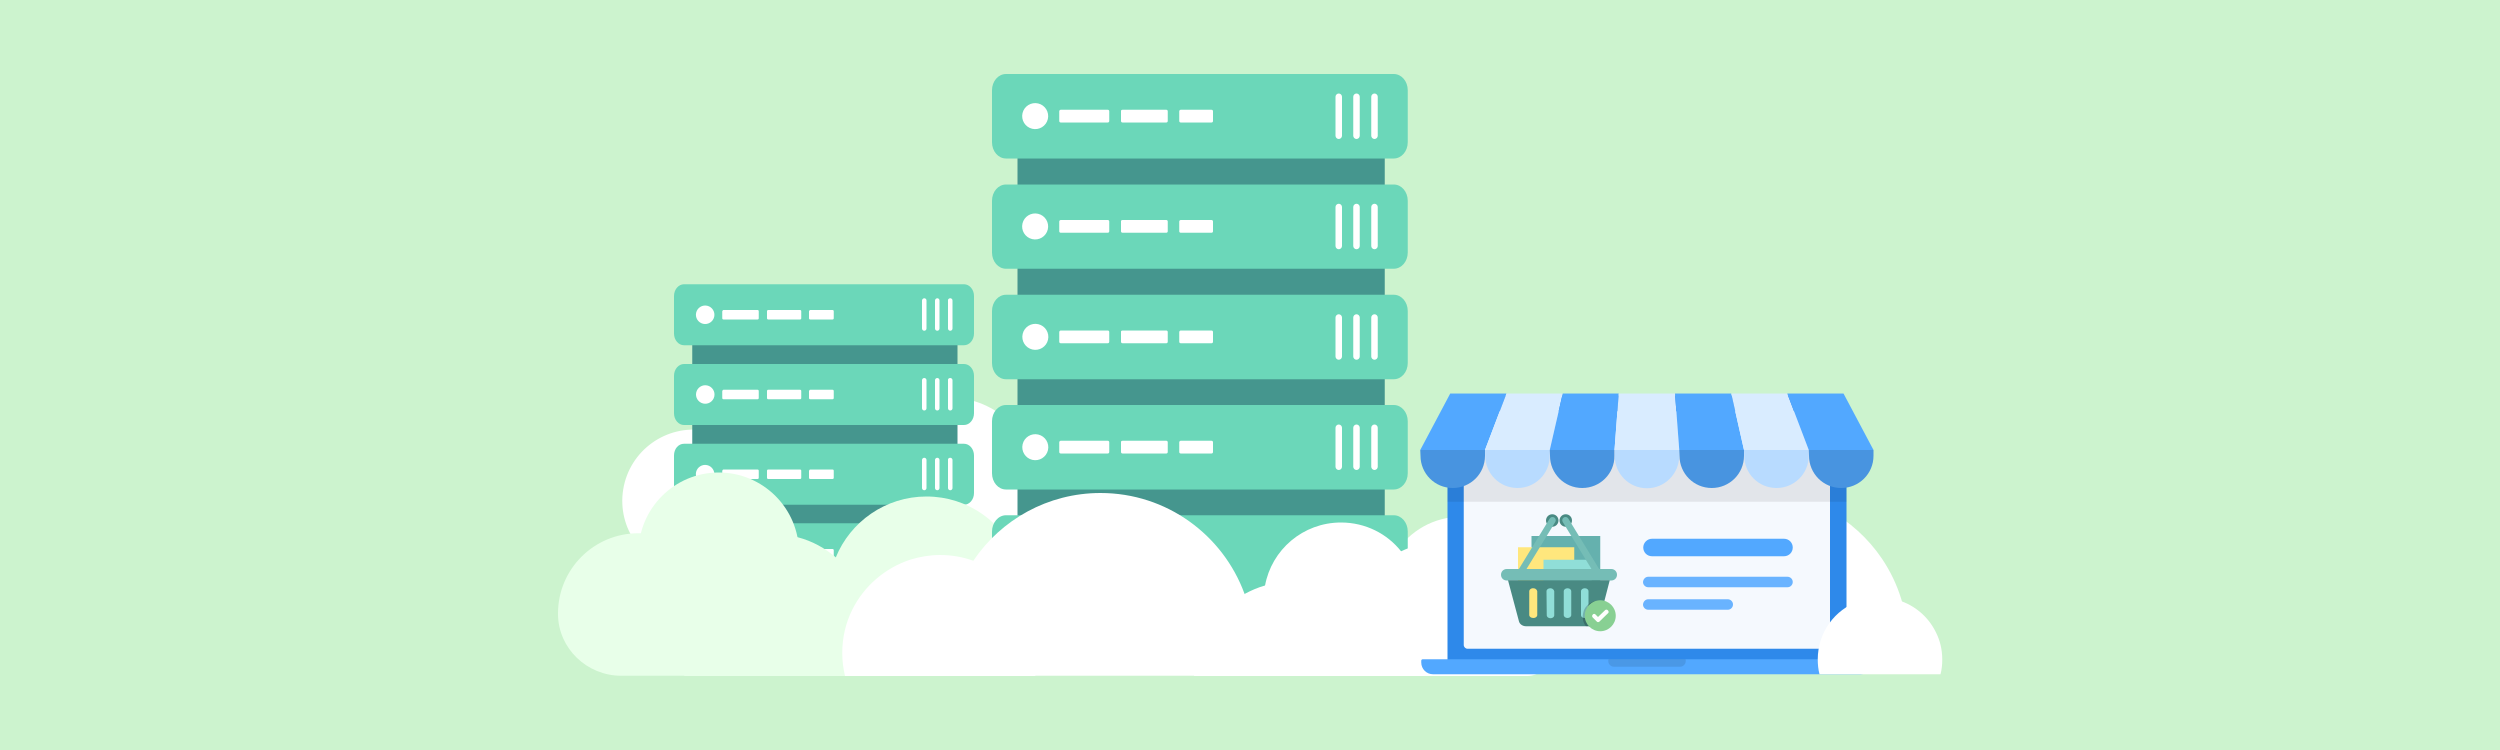 <?xml version="1.0" encoding="utf-8"?>
<!-- Generator: Adobe Illustrator 26.1.0, SVG Export Plug-In . SVG Version: 6.00 Build 0)  -->
<svg version="1.1" id="a" xmlns="http://www.w3.org/2000/svg" xmlns:xlink="http://www.w3.org/1999/xlink" x="0px" y="0px"
	 viewBox="0 0 1000 300" style="enable-background:new 0 0 1000 300;" xml:space="preserve">
<style type="text/css">
	.st0{fill:#CCF3CE;}
	.st1{fill:#FFFFFF;}
	.st2{fill:#45968E;}
	.st3{fill:#6BD7B9;}
	.st4{fill:#E8FFE9;}
	.st5{fill:#2E89EA;}
	.st6{opacity:0.95;fill:#FFFFFF;enable-background:new    ;}
	.st7{fill:#52A8FF;}
	.st8{opacity:0.1;enable-background:new    ;}
	.st9{opacity:8.000000e-02;enable-background:new    ;}
	.st10{fill:#4894E0;}
	.st11{fill:#D9ECFF;}
	.st12{fill:#B8DBFF;}
	.st13{fill:#65B1AE;}
	.st14{fill:#FFE77D;}
	.st15{fill:#90DED8;}
	.st16{fill:#75BDB6;}
	.st17{fill:#498A83;}
	.st18{opacity:0.2;enable-background:new    ;}
	.st19{fill:#88D093;}
	.st20{fill:#69B3FF;}
</style>
<rect class="st0" width="1000" height="300"/>
<g>
	<g>
		<g>
			<path class="st1" d="M544.7,269.6h78.2c0-1.5-0.2-3.1-0.4-4.5c-1.8-11.4-8.5-21.2-17.8-27c-2.7-1.7-5.7-3.1-8.9-4.2
				c-3.8-1.2-7.8-1.9-12-1.9c-2.8,0-5.6,0.3-8.3,0.9c-1.2,0.3-2.3,0.6-3.5,0.9c-14.9,4.7-25.9,18-27.2,34
				C544.7,268.4,544.7,269,544.7,269.6L544.7,269.6z"/>
			<path class="st1" d="M553.4,237.6c0,7.8,2.9,14.9,7.7,20.3c0.5,0.6,1.1,1.2,1.7,1.8h43.1c0.9-0.9,1.8-1.8,2.6-2.8
				c4.2-5.3,6.8-12,6.8-19.3c0-1.6-0.1-3.2-0.4-4.7c-0.5-3.1-1.4-6.1-2.8-8.9c-3-6.1-8-11.1-14.1-14.1c-4.1-2-8.8-3.2-13.6-3.2
				c-10.9,0-20.5,5.7-26,14.2C555.2,225.7,553.4,231.4,553.4,237.6L553.4,237.6z"/>
			<path class="st1" d="M640.8,257.8c0,4.1,0.4,8,1.1,11.8h120.2c0.6-3.1,1-6.4,1.1-9.7c0-0.7,0-1.4,0-2.2
				c0-12.7-3.8-24.4-10.4-34.2c-11-16.3-29.7-27-50.8-27c-26.5,0-49,16.8-57.6,40.3C642.1,243.4,640.8,250.4,640.8,257.8z"/>
		</g>
		<g>
			<g>
				<circle class="st1" cx="306" cy="178.7" r="28.5"/>
				
					<ellipse transform="matrix(0.16 -0.987 0.987 0.16 35.316 442.181)" class="st1" cx="277.5" cy="200.3" rx="28.5" ry="28.5"/>
				<circle class="st1" cx="324.8" cy="206.8" r="34.7"/>
				<circle class="st1" cx="379.7" cy="193.7" r="34.7"/>
				<circle class="st1" cx="373.7" cy="228.8" r="34.7"/>
				<circle class="st1" cx="422.4" cy="214.3" r="34.7"/>
				<circle class="st1" cx="426.4" cy="241.2" r="27.4"/>
				<circle class="st1" cx="479.3" cy="208.6" r="51"/>
			</g>
			<g id="b">
				<path class="st2" d="M280.8,124h98.3c2.2,0,3.9,1.6,3.9,3.5V218c0,2-1.8,3.5-3.9,3.5h-98.3c-2.2,0-3.9-1.6-3.9-3.5v-90.4
					C276.9,125.6,278.7,124,280.8,124z"/>
				<g>
					<path class="st3" d="M273.6,113.7h112c2.2,0,4,2.1,4,4.7v15c0,2.6-1.8,4.7-4,4.7h-112c-2.2,0-4-2.1-4-4.7v-15
						C269.6,115.8,271.4,113.7,273.6,113.7z"/>
					<g>
						
							<ellipse transform="matrix(0.228 -0.974 0.974 0.228 95.168 371.775)" class="st1" cx="281.9" cy="125.9" rx="3.7" ry="3.7"/>
						<path class="st1" d="M289.4,124H303c0.3,0,0.5,0.2,0.5,0.5v2.8c0,0.3-0.2,0.5-0.5,0.5h-13.6c-0.3,0-0.5-0.2-0.5-0.5v-2.8
							C289,124.2,289.2,124,289.4,124z"/>
						<path class="st1" d="M307.3,124h12.7c0.3,0,0.5,0.2,0.5,0.5v2.8c0,0.3-0.2,0.5-0.5,0.5h-12.7c-0.3,0-0.5-0.2-0.5-0.5v-2.8
							C306.8,124.2,307,124,307.3,124z"/>
						<path class="st1" d="M324.1,124h8.9c0.3,0,0.5,0.2,0.5,0.5v2.8c0,0.3-0.2,0.5-0.5,0.5h-8.9c-0.3,0-0.5-0.2-0.5-0.5v-2.8
							C323.7,124.2,323.9,124,324.1,124z"/>
						<path class="st1" d="M369.7,119.3L369.7,119.3c0.5,0,0.9,0.4,0.9,0.9v11.2c0,0.5-0.4,0.9-0.9,0.9l0,0c-0.5,0-0.9-0.4-0.9-0.9
							v-11.2C368.8,119.8,369.2,119.3,369.7,119.3z"/>
						<path class="st1" d="M374.9,119.3L374.9,119.3c0.5,0,0.9,0.4,0.9,0.9v11.2c0,0.5-0.4,0.9-0.9,0.9l0,0c-0.5,0-0.9-0.4-0.9-0.9
							v-11.2C374,119.8,374.4,119.3,374.9,119.3z"/>
						<path class="st1" d="M380.1,119.3L380.1,119.3c0.5,0,0.9,0.4,0.9,0.9v11.2c0,0.5-0.4,0.9-0.9,0.9l0,0c-0.5,0-0.9-0.4-0.9-0.9
							v-11.2C379.1,119.8,379.5,119.3,380.1,119.3z"/>
					</g>
				</g>
				<g>
					<path class="st3" d="M273.6,209.3h112c2.2,0,4,2.1,4,4.7v15c0,2.6-1.8,4.7-4,4.7h-112c-2.2,0-4-2.1-4-4.7v-15
						C269.6,211.4,271.4,209.3,273.6,209.3z"/>
					<g>
						
							<ellipse transform="matrix(0.228 -0.974 0.974 0.228 2.066 445.621)" class="st1" cx="281.9" cy="221.5" rx="3.7" ry="3.7"/>
						<path class="st1" d="M289.4,219.6H303c0.3,0,0.5,0.2,0.5,0.5v2.8c0,0.3-0.2,0.5-0.5,0.5h-13.6c-0.3,0-0.5-0.2-0.5-0.5v-2.8
							C289,219.8,289.2,219.6,289.4,219.6z"/>
						<path class="st1" d="M307.3,219.6h12.7c0.3,0,0.5,0.2,0.5,0.5v2.8c0,0.3-0.2,0.5-0.5,0.5h-12.7c-0.3,0-0.5-0.2-0.5-0.5v-2.8
							C306.8,219.8,307,219.6,307.3,219.6z"/>
						<path class="st1" d="M324.1,219.6h8.9c0.3,0,0.5,0.2,0.5,0.5v2.8c0,0.3-0.2,0.5-0.5,0.5h-8.9c-0.3,0-0.5-0.2-0.5-0.5v-2.8
							C323.7,219.8,323.9,219.6,324.1,219.6z"/>
						<path class="st1" d="M369.7,214.9L369.7,214.9c0.5,0,0.9,0.4,0.9,0.9v11.2c0,0.5-0.4,0.9-0.9,0.9l0,0c-0.5,0-0.9-0.4-0.9-0.9
							v-11.2C368.8,215.4,369.2,214.9,369.7,214.9z"/>
						<path class="st1" d="M374.9,214.9L374.9,214.9c0.5,0,0.9,0.4,0.9,0.9v11.2c0,0.5-0.4,0.9-0.9,0.9l0,0c-0.5,0-0.9-0.4-0.9-0.9
							v-11.2C374,215.4,374.4,214.9,374.9,214.9z"/>
						<path class="st1" d="M380.1,214.9L380.1,214.9c0.5,0,0.9,0.4,0.9,0.9v11.2c0,0.5-0.4,0.9-0.9,0.9l0,0c-0.5,0-0.9-0.4-0.9-0.9
							v-11.2C379.1,215.4,379.5,214.9,380.1,214.9z"/>
					</g>
				</g>
				<g>
					<path class="st3" d="M273.6,177.5h112c2.2,0,4,2.1,4,4.7v15c0,2.6-1.8,4.7-4,4.7h-112c-2.2,0-4-2.1-4-4.7v-15
						C269.6,179.5,271.4,177.5,273.6,177.5z"/>
					<g>
						
							<ellipse transform="matrix(0.228 -0.974 0.974 0.228 33.1 421.005)" class="st1" cx="281.9" cy="189.6" rx="3.7" ry="3.7"/>
						<path class="st1" d="M289.4,187.8H303c0.3,0,0.5,0.2,0.5,0.5v2.8c0,0.3-0.2,0.5-0.5,0.5h-13.6c-0.3,0-0.5-0.2-0.5-0.5v-2.8
							C289,188,289.2,187.8,289.4,187.8z"/>
						<path class="st1" d="M307.3,187.8h12.7c0.3,0,0.5,0.2,0.5,0.5v2.8c0,0.3-0.2,0.5-0.5,0.5h-12.7c-0.3,0-0.5-0.2-0.5-0.5v-2.8
							C306.8,188,307,187.8,307.3,187.8z"/>
						<path class="st1" d="M324.1,187.8h8.9c0.3,0,0.5,0.2,0.5,0.5v2.8c0,0.3-0.2,0.5-0.5,0.5h-8.9c-0.3,0-0.5-0.2-0.5-0.5v-2.8
							C323.7,188,323.9,187.8,324.1,187.8z"/>
						<path class="st1" d="M369.7,183.1L369.7,183.1c0.5,0,0.9,0.4,0.9,0.9v11.2c0,0.5-0.4,0.9-0.9,0.9l0,0c-0.5,0-0.9-0.4-0.9-0.9
							V184C368.8,183.5,369.2,183.1,369.7,183.1z"/>
						<path class="st1" d="M374.9,183.1L374.9,183.1c0.5,0,0.9,0.4,0.9,0.9v11.2c0,0.5-0.4,0.9-0.9,0.9l0,0c-0.5,0-0.9-0.4-0.9-0.9
							V184C374,183.5,374.4,183.1,374.9,183.1z"/>
						<path class="st1" d="M380.1,183.1L380.1,183.1c0.5,0,0.9,0.4,0.9,0.9v11.2c0,0.5-0.4,0.9-0.9,0.9l0,0c-0.5,0-0.9-0.4-0.9-0.9
							V184C379.1,183.5,379.5,183.1,380.1,183.1z"/>
					</g>
				</g>
				<g>
					<path class="st3" d="M273.6,145.6h112c2.2,0,4,2.1,4,4.7v15c0,2.6-1.8,4.7-4,4.7h-112c-2.2,0-4-2.1-4-4.7v-15
						C269.6,147.7,271.4,145.6,273.6,145.6z"/>
					<g>
						
							<ellipse transform="matrix(0.228 -0.974 0.974 0.228 64.134 396.39)" class="st1" cx="281.9" cy="157.8" rx="3.7" ry="3.7"/>
						<path class="st1" d="M289.4,155.9H303c0.3,0,0.5,0.2,0.5,0.5v2.8c0,0.3-0.2,0.5-0.5,0.5h-13.6c-0.3,0-0.5-0.2-0.5-0.5v-2.8
							C289,156.1,289.2,155.9,289.4,155.9z"/>
						<path class="st1" d="M307.3,155.9h12.7c0.3,0,0.5,0.2,0.5,0.5v2.8c0,0.3-0.2,0.5-0.5,0.5h-12.7c-0.3,0-0.5-0.2-0.5-0.5v-2.8
							C306.8,156.1,307,155.9,307.3,155.9z"/>
						<path class="st1" d="M324.1,155.9h8.9c0.3,0,0.5,0.2,0.5,0.5v2.8c0,0.3-0.2,0.5-0.5,0.5h-8.9c-0.3,0-0.5-0.2-0.5-0.5v-2.8
							C323.7,156.1,323.9,155.9,324.1,155.9z"/>
						<path class="st1" d="M369.7,151.2L369.7,151.2c0.5,0,0.9,0.4,0.9,0.9v11.2c0,0.5-0.4,0.9-0.9,0.9l0,0c-0.5,0-0.9-0.4-0.9-0.9
							v-11.2C368.8,151.6,369.2,151.2,369.7,151.2z"/>
						<path class="st1" d="M374.9,151.2L374.9,151.2c0.5,0,0.9,0.4,0.9,0.9v11.2c0,0.5-0.4,0.9-0.9,0.9l0,0c-0.5,0-0.9-0.4-0.9-0.9
							v-11.2C374,151.6,374.4,151.2,374.9,151.2z"/>
						<path class="st1" d="M380.1,151.2L380.1,151.2c0.5,0,0.9,0.4,0.9,0.9v11.2c0,0.5-0.4,0.9-0.9,0.9l0,0c-0.5,0-0.9-0.4-0.9-0.9
							v-11.2C379.1,151.6,379.5,151.2,380.1,151.2z"/>
					</g>
				</g>
			</g>
			<g>
				<g>
					<circle class="st4" cx="287.5" cy="221.1" r="32.1"/>
					<path class="st4" d="M287.5,245.4c0,2.7-0.3,5.3-0.9,7.7c-1.7,6.9-5.6,12.9-11,17.2h-27.1c-13.7,0-25.2-10.9-25.3-24.6
						c0-0.1,0-0.2,0-0.3c0-17.8,14.4-32.1,32.1-32.1c0.3,0,0.6,0,0.9,0h0c9.9,0.3,18.6,5,24.3,12.2
						C284.9,231,287.5,237.9,287.5,245.4L287.5,245.4z"/>
					<path class="st4" d="M347.9,252.7c0,5.2-1,10.2-2.9,14.8c-0.4,1-0.8,1.9-1.3,2.9h-69.9c-2.7-5.3-4.2-11.3-4.2-17.7
						c0-1.6,0.1-3.2,0.3-4.8c1-8.7,4.9-16.4,10.7-22.4c7.1-7.4,17.1-12,28.2-12c3.6,0,7,0.5,10.3,1.4c5.8,1.5,11,4.4,15.4,8.2
						c5.8,5,10.1,11.7,12.1,19.3C347.4,245.7,347.9,249.2,347.9,252.7L347.9,252.7z"/>
					<path class="st4" d="M409.8,237.9c0,9.7-3.6,18.7-9.5,25.5c-2.3,2.6-4.9,5-7.8,6.9h-43.9c-1.3-0.9-2.5-1.8-3.7-2.9
						c-4.8-4.1-8.5-9.4-10.9-15.4c-1.7-4.4-2.6-9.2-2.6-14.2c0-5.2,1-10.2,2.9-14.8c5.8-14.3,19.9-24.4,36.3-24.4
						c16.6,0,30.8,10.4,36.5,25C408.9,228.2,409.8,232.9,409.8,237.9L409.8,237.9z"/>
				</g>
				<path class="st4" d="M402.3,270.4h-77c1.3-6.9,4.4-13.2,8.8-18.3c3.4-4,7.6-7.3,12.4-9.6c5.2-2.6,11.1-4,17.3-4
					c7.3,0,14.1,2,19.9,5.4c7.5,4.4,13.4,11.3,16.6,19.6c0.7,1.8,1.3,3.7,1.7,5.7C402.2,269.5,402.3,269.9,402.3,270.4L402.3,270.4z
					"/>
			</g>
			<g id="c">
				<path class="st2" d="M412.4,43.9h136.1c3,0,5.4,2.9,5.4,6.5v166.1c0,3.6-2.4,6.5-5.4,6.5H412.4c-3,0-5.4-2.9-5.4-6.5V50.4
					C407,46.8,409.4,43.9,412.4,43.9z"/>
				<g>
					<path class="st3" d="M402.4,73.8h155.1c3.1,0,5.6,2.9,5.6,6.5V101c0,3.6-2.5,6.5-5.6,6.5H402.4c-3.1,0-5.6-2.9-5.6-6.5V80.3
						C396.8,76.7,399.3,73.8,402.4,73.8L402.4,73.8z"/>
					<g>
						
							<ellipse transform="matrix(0.228 -0.974 0.974 0.228 231.44 473.063)" class="st1" cx="413.9" cy="90.6" rx="5.2" ry="5.2"/>
						<path class="st1" d="M424.3,88h18.8c0.4,0,0.6,0.3,0.6,0.6v3.9c0,0.4-0.3,0.6-0.6,0.6h-18.8c-0.4,0-0.6-0.3-0.6-0.6v-3.9
							C423.7,88.3,424,88,424.3,88z"/>
						<path class="st1" d="M449,88h17.5c0.4,0,0.6,0.3,0.6,0.6v3.9c0,0.4-0.3,0.6-0.6,0.6H449c-0.4,0-0.6-0.3-0.6-0.6v-3.9
							C448.3,88.3,448.6,88,449,88z"/>
						<path class="st1" d="M472.3,88h12.3c0.4,0,0.6,0.3,0.6,0.6v3.9c0,0.4-0.3,0.6-0.6,0.6h-12.3c-0.4,0-0.6-0.3-0.6-0.6v-3.9
							C471.7,88.3,472,88,472.3,88z"/>
						<path class="st1" d="M535.5,81.5L535.5,81.5c0.7,0,1.3,0.6,1.3,1.3v15.6c0,0.7-0.6,1.3-1.3,1.3l0,0c-0.7,0-1.3-0.6-1.3-1.3
							V82.8C534.2,82.1,534.8,81.5,535.5,81.5z"/>
						<path class="st1" d="M542.6,81.5L542.6,81.5c0.7,0,1.3,0.6,1.3,1.3v15.6c0,0.7-0.6,1.3-1.3,1.3l0,0c-0.7,0-1.3-0.6-1.3-1.3
							V82.8C541.3,82.1,541.9,81.5,542.6,81.5z"/>
						<path class="st1" d="M549.8,81.5L549.8,81.5c0.7,0,1.3,0.6,1.3,1.3v15.6c0,0.7-0.6,1.3-1.3,1.3l0,0c-0.7,0-1.3-0.6-1.3-1.3
							V82.8C548.5,82.1,549.1,81.5,549.8,81.5z"/>
					</g>
				</g>
				<g>
					<path class="st3" d="M402.4,29.6h155.1c3.1,0,5.6,2.9,5.6,6.5v20.8c0,3.6-2.5,6.5-5.6,6.5H402.4c-3.1,0-5.6-2.9-5.6-6.5V36.1
						C396.8,32.5,399.3,29.6,402.4,29.6L402.4,29.6z"/>
					<g>
						
							<ellipse transform="matrix(0.228 -0.974 0.974 0.228 274.411 438.981)" class="st1" cx="413.9" cy="46.5" rx="5.2" ry="5.2"/>
						<path class="st1" d="M424.3,43.9h18.8c0.4,0,0.6,0.3,0.6,0.6v3.9c0,0.4-0.3,0.6-0.6,0.6h-18.8c-0.4,0-0.6-0.3-0.6-0.6v-3.9
							C423.7,44.2,424,43.9,424.3,43.9z"/>
						<path class="st1" d="M449,43.9h17.5c0.4,0,0.6,0.3,0.6,0.6v3.9c0,0.4-0.3,0.6-0.6,0.6H449c-0.4,0-0.6-0.3-0.6-0.6v-3.9
							C448.3,44.2,448.6,43.9,449,43.9z"/>
						<path class="st1" d="M472.3,43.9h12.3c0.4,0,0.6,0.3,0.6,0.6v3.9c0,0.4-0.3,0.6-0.6,0.6h-12.3c-0.4,0-0.6-0.3-0.6-0.6v-3.9
							C471.7,44.2,472,43.9,472.3,43.9z"/>
						<path class="st1" d="M535.5,37.4L535.5,37.4c0.7,0,1.3,0.6,1.3,1.3v15.6c0,0.7-0.6,1.3-1.3,1.3l0,0c-0.7,0-1.3-0.6-1.3-1.3
							V38.7C534.2,38,534.8,37.4,535.5,37.4z"/>
						<path class="st1" d="M542.6,37.4L542.6,37.4c0.7,0,1.3,0.6,1.3,1.3v15.6c0,0.7-0.6,1.3-1.3,1.3l0,0c-0.7,0-1.3-0.6-1.3-1.3
							V38.7C541.3,38,541.9,37.4,542.6,37.4z"/>
						<path class="st1" d="M549.8,37.4L549.8,37.4c0.7,0,1.3,0.6,1.3,1.3v15.6c0,0.7-0.6,1.3-1.3,1.3l0,0c-0.7,0-1.3-0.6-1.3-1.3
							V38.7C548.5,38,549.1,37.4,549.8,37.4z"/>
					</g>
				</g>
				<g>
					<path class="st3" d="M402.4,206.1h155.1c3.1,0,5.6,2.9,5.6,6.5v20.8c0,3.6-2.5,6.5-5.6,6.5H402.4c-3.1,0-5.6-2.9-5.6-6.5v-20.8
						C396.8,209.1,399.3,206.1,402.4,206.1L402.4,206.1z"/>
					<g>
						
							<ellipse transform="matrix(0.228 -0.974 0.974 0.228 102.53 575.311)" class="st1" cx="413.9" cy="223" rx="5.2" ry="5.2"/>
						<path class="st1" d="M424.3,220.4h18.8c0.4,0,0.6,0.3,0.6,0.6v3.9c0,0.4-0.3,0.6-0.6,0.6h-18.8c-0.4,0-0.6-0.3-0.6-0.6v-3.9
							C423.7,220.7,424,220.4,424.3,220.4z"/>
						<path class="st1" d="M449,220.4h17.5c0.4,0,0.6,0.3,0.6,0.6v3.9c0,0.4-0.3,0.6-0.6,0.6H449c-0.4,0-0.6-0.3-0.6-0.6v-3.9
							C448.3,220.7,448.6,220.4,449,220.4z"/>
						<path class="st1" d="M472.3,220.4h12.3c0.4,0,0.6,0.3,0.6,0.6v3.9c0,0.4-0.3,0.6-0.6,0.6h-12.3c-0.4,0-0.6-0.3-0.6-0.6v-3.9
							C471.7,220.7,472,220.4,472.3,220.4z"/>
						<path class="st1" d="M535.5,213.9L535.5,213.9c0.7,0,1.3,0.6,1.3,1.3v15.6c0,0.7-0.6,1.3-1.3,1.3l0,0c-0.7,0-1.3-0.6-1.3-1.3
							v-15.6C534.2,214.5,534.8,213.9,535.5,213.9z"/>
						<path class="st1" d="M542.6,213.9L542.6,213.9c0.7,0,1.3,0.6,1.3,1.3v15.6c0,0.7-0.6,1.3-1.3,1.3l0,0c-0.7,0-1.3-0.6-1.3-1.3
							v-15.6C541.3,214.5,541.9,213.9,542.6,213.9z"/>
						<path class="st1" d="M549.8,213.9L549.8,213.9c0.7,0,1.3,0.6,1.3,1.3v15.6c0,0.7-0.6,1.3-1.3,1.3l0,0c-0.7,0-1.3-0.6-1.3-1.3
							v-15.6C548.5,214.5,549.1,213.9,549.8,213.9z"/>
					</g>
				</g>
				<g>
					<path class="st3" d="M402.4,162h155.1c3.1,0,5.6,2.9,5.6,6.5v20.8c0,3.6-2.5,6.5-5.6,6.5H402.4c-3.1,0-5.6-2.9-5.6-6.5v-20.8
						C396.8,164.9,399.3,162,402.4,162L402.4,162z"/>
					<g>
						
							<ellipse transform="matrix(0.228 -0.974 0.974 0.228 145.5 541.229)" class="st1" cx="413.9" cy="178.9" rx="5.2" ry="5.2"/>
						<path class="st1" d="M424.3,176.3h18.8c0.4,0,0.6,0.3,0.6,0.6v3.9c0,0.4-0.3,0.6-0.6,0.6h-18.8c-0.4,0-0.6-0.3-0.6-0.6v-3.9
							C423.7,176.6,424,176.3,424.3,176.3z"/>
						<path class="st1" d="M449,176.3h17.5c0.4,0,0.6,0.3,0.6,0.6v3.9c0,0.4-0.3,0.6-0.6,0.6H449c-0.4,0-0.6-0.3-0.6-0.6v-3.9
							C448.3,176.6,448.6,176.3,449,176.3z"/>
						<path class="st1" d="M472.3,176.3h12.3c0.4,0,0.6,0.3,0.6,0.6v3.9c0,0.4-0.3,0.6-0.6,0.6h-12.3c-0.4,0-0.6-0.3-0.6-0.6v-3.9
							C471.7,176.6,472,176.3,472.3,176.3z"/>
						<path class="st1" d="M535.5,169.8L535.5,169.8c0.7,0,1.3,0.6,1.3,1.3v15.6c0,0.7-0.6,1.3-1.3,1.3l0,0c-0.7,0-1.3-0.6-1.3-1.3
							v-15.6C534.2,170.4,534.8,169.8,535.5,169.8z"/>
						<path class="st1" d="M542.6,169.8L542.6,169.8c0.7,0,1.3,0.6,1.3,1.3v15.6c0,0.7-0.6,1.3-1.3,1.3l0,0c-0.7,0-1.3-0.6-1.3-1.3
							v-15.6C541.3,170.4,541.9,169.8,542.6,169.8z"/>
						<path class="st1" d="M549.8,169.8L549.8,169.8c0.7,0,1.3,0.6,1.3,1.3v15.6c0,0.7-0.6,1.3-1.3,1.3l0,0c-0.7,0-1.3-0.6-1.3-1.3
							v-15.6C548.5,170.4,549.1,169.8,549.8,169.8z"/>
					</g>
				</g>
				<g>
					<path class="st3" d="M402.4,117.9h155.1c3.1,0,5.6,2.9,5.6,6.5v20.8c0,3.6-2.5,6.5-5.6,6.5H402.4c-3.1,0-5.6-2.9-5.6-6.5v-20.8
						C396.8,120.8,399.3,117.9,402.4,117.9L402.4,117.9z"/>
					<g>
						
							<ellipse transform="matrix(0.228 -0.974 0.974 0.228 188.47 507.146)" class="st1" cx="413.9" cy="134.8" rx="5.2" ry="5.2"/>
						<path class="st1" d="M424.3,132.2h18.8c0.4,0,0.6,0.3,0.6,0.6v3.9c0,0.4-0.3,0.6-0.6,0.6h-18.8c-0.4,0-0.6-0.3-0.6-0.6v-3.9
							C423.7,132.5,424,132.2,424.3,132.2z"/>
						<path class="st1" d="M449,132.2h17.5c0.4,0,0.6,0.3,0.6,0.6v3.9c0,0.4-0.3,0.6-0.6,0.6H449c-0.4,0-0.6-0.3-0.6-0.6v-3.9
							C448.3,132.5,448.6,132.2,449,132.2z"/>
						<path class="st1" d="M472.3,132.2h12.3c0.4,0,0.6,0.3,0.6,0.6v3.9c0,0.4-0.3,0.6-0.6,0.6h-12.3c-0.4,0-0.6-0.3-0.6-0.6v-3.9
							C471.7,132.5,472,132.2,472.3,132.2z"/>
						<path class="st1" d="M535.5,125.7L535.5,125.7c0.7,0,1.3,0.6,1.3,1.3v15.6c0,0.7-0.6,1.3-1.3,1.3l0,0c-0.7,0-1.3-0.6-1.3-1.3
							V127C534.2,126.3,534.8,125.7,535.5,125.7z"/>
						<path class="st1" d="M542.6,125.7L542.6,125.7c0.7,0,1.3,0.6,1.3,1.3v15.6c0,0.7-0.6,1.3-1.3,1.3l0,0c-0.7,0-1.3-0.6-1.3-1.3
							V127C541.3,126.3,541.9,125.7,542.6,125.7z"/>
						<path class="st1" d="M549.8,125.7L549.8,125.7c0.7,0,1.3,0.6,1.3,1.3v15.6c0,0.7-0.6,1.3-1.3,1.3l0,0c-0.7,0-1.3-0.6-1.3-1.3
							V127C548.5,126.3,549.1,125.7,549.8,125.7z"/>
					</g>
				</g>
			</g>
			<g>
				<path class="st1" d="M555.8,270.4h-78.2c0.5-14.1,8.6-26.3,20.2-32.8c2.6-1.4,5.3-2.6,8.2-3.4c3.4-1,7-1.5,10.7-1.5
					c7.7,0,14.8,2.2,20.9,6c2.2,1.4,4.2,2.9,6.1,4.7c5.8,5.5,9.9,12.8,11.5,20.9C555.5,266.3,555.7,268.3,555.8,270.4z"/>
				<path class="st1" d="M415.2,261.2c0,3.2-0.4,6.2-1.1,9.2H338c-0.7-3-1.1-6-1.1-9.2c0-6.2,1.4-12.1,4-17.3
					c4.7-9.5,13.2-16.8,23.4-20.1c3.7-1.1,7.6-1.8,11.7-1.8c4.7,0,9.2,0.8,13.3,2.3C404.4,229.8,415.2,244.2,415.2,261.2
					L415.2,261.2z"/>
				<path class="st1" d="M597.6,270.4h-78.2c0-1.5,0.2-3.1,0.4-4.5c1.8-11.4,8.5-21.2,17.8-27c2.7-1.7,5.7-3.1,8.9-4.2
					c3.8-1.2,7.8-1.9,12-1.9c2.8,0,5.6,0.3,8.3,0.9c1.2,0.3,2.3,0.6,3.5,0.9c14.9,4.7,25.9,18,27.2,34
					C597.5,269.2,597.5,269.8,597.6,270.4L597.6,270.4z"/>
				<path class="st1" d="M403,270.4h-45c0.4-0.4,0.8-0.9,1.2-1.2c5.2-4.9,12.1-8.1,19.7-8.4c0.5,0,1,0,1.5,0
					C389.4,260.7,397.4,264.4,403,270.4L403,270.4z"/>
				<path class="st1" d="M620.1,261.3L620.1,261.3c0,5.1-4.2,9.1-9.2,9.1h-53.8c-0.6-2.1-1-4.3-1.2-6.6c-0.1-0.8-0.1-1.6-0.1-2.5
					c0-9.8,4.4-18.6,11.3-24.5c1-0.8,2-1.6,3-2.3c5.1-3.4,11.2-5.4,17.8-5.4c4.3,0,8.5,0.9,12.2,2.4
					C611.9,236.4,620.1,247.9,620.1,261.3L620.1,261.3z"/>
				<path class="st1" d="M605.1,248.2c0,7.8-2.9,14.9-7.7,20.3c-0.5,0.6-1.1,1.2-1.7,1.8h-43.1c-0.9-0.9-1.8-1.8-2.6-2.8
					c-4.2-5.3-6.8-12-6.8-19.3c0-1.6,0.1-3.2,0.4-4.7c0.5-3.1,1.4-6.1,2.8-8.9c3-6.1,8-11.1,14.1-14.1c4.1-2,8.8-3.2,13.6-3.2
					c10.9,0,20.5,5.7,26,14.2C603.3,236.4,605.1,242.1,605.1,248.2L605.1,248.2z"/>
				<path class="st1" d="M567.3,239.8c0,9.7-4.4,18.3-11.4,24c-0.3,0.2-0.5,0.4-0.8,0.7c-1.6,1.2-3.3,2.3-5.1,3.1
					c-2.8,1.4-5.8,2.3-9,2.8h-9.2c-4.4-0.7-8.5-2.2-12.1-4.5c-8.6-5.5-14.2-15.1-14.2-26c0-1.9,0.2-3.8,0.5-5.6
					c2.6-14.4,15.2-25.3,30.4-25.3c9.8,0,18.5,4.5,24.1,11.6c3,3.8,5.2,8.2,6.2,13.1c0.2,1,0.4,2.1,0.5,3.2
					C567.3,237.8,567.3,238.8,567.3,239.8L567.3,239.8z"/>
				<path class="st1" d="M501.5,258.5c0,4.1-0.4,8-1.1,11.8H380.1c-0.6-3.1-1-6.4-1.1-9.7c0-0.7,0-1.4,0-2.2
					c0-12.7,3.8-24.4,10.4-34.2c11-16.3,29.7-27,50.8-27c26.5,0,49,16.8,57.6,40.3C500.2,244.1,501.5,251.2,501.5,258.5L501.5,258.5
					z"/>
			</g>
		</g>
		<g id="d">
			<g>
				<path class="st5" d="M583.1,158.2h151.4c2.3,0,4.1,1.8,4.1,4.1v102H579v-102C579,160.1,580.8,158.2,583.1,158.2L583.1,158.2z"/>
				<path class="st6" d="M587,164.5h143.5c0.8,0,1.5,0.7,1.5,1.5V258c0,0.8-0.7,1.5-1.5,1.5H587c-0.8,0-1.5-0.7-1.5-1.5V166
					C585.6,165.2,586.2,164.5,587,164.5z"/>
			</g>
			<path class="st7" d="M569.1,263.7h179.3c0.3,0,0.6,0.3,0.6,0.6v0.7c0,2.6-2.1,4.7-4.7,4.7H573.2c-2.6,0-4.7-2.1-4.7-4.7v-0.7
				C568.5,263.9,568.8,263.7,569.1,263.7L569.1,263.7z"/>
			<path class="st8" d="M643.3,264.4c0,1.2,1,2.3,2.3,2.3H672c1.2,0,2.3-1,2.3-2.3c0-0.3,0-0.5-0.1-0.7h-30.7
				C643.3,263.9,643.3,264.1,643.3,264.4z"/>
			<path class="st1" d="M659.7,161.4c0,0.5-0.4,0.9-0.9,0.9s-0.9-0.4-0.9-0.9s0.4-0.9,0.9-0.9S659.7,160.9,659.7,161.4z"/>
		</g>
		<g>
			<path class="st1" d="M727.1,263.8c0,2,0.2,4,0.7,5.9h48.4c0.5-1.9,0.7-3.8,0.7-5.9c0-4-0.9-7.7-2.6-11c-3-6.1-8.4-10.7-14.9-12.7
				c-2.3-0.7-4.8-1.1-7.4-1.1c-3,0-5.8,0.5-8.5,1.5C733.9,243.8,727.1,253,727.1,263.8L727.1,263.8z"/>
			<path class="st1" d="M734.8,269.6h28.6c-0.3-0.3-0.5-0.5-0.8-0.8c-3.3-3.1-7.7-5.1-12.5-5.3c-0.3,0-0.6,0-1,0
				C743.5,263.5,738.4,265.8,734.8,269.6L734.8,269.6z"/>
		</g>
	</g>
	<g>
		<rect x="579" y="180" class="st9" width="159.6" height="20.7"/>
		<polygon class="st7" points="594,180 568.1,180 580.1,157.4 602.6,157.4 		"/>
		<path class="st10" d="M568.1,180H594v2.3c0,7.2-5.8,12.9-12.9,12.9l0,0c-7.2,0-12.9-5.8-12.9-12.9L568.1,180L568.1,180z"/>
		<polygon class="st11" points="619.9,180 594,180 602.6,157.4 625.1,157.4 		"/>
		<path class="st12" d="M594,180h25.9v2.3c0,7.2-5.8,12.9-12.9,12.9l0,0c-7.2,0-12.9-5.8-12.9-12.9L594,180L594,180z"/>
		<polygon class="st7" points="645.8,180 619.9,180 625.1,157.4 647.5,157.4 		"/>
		<path class="st10" d="M619.9,180h25.9v2.3c0,7.2-5.8,12.9-12.9,12.9l0,0c-7.2,0-12.9-5.8-12.9-12.9L619.9,180L619.9,180z"/>
		<polygon class="st11" points="671.7,180 645.8,180 647.5,157.4 670,157.4 		"/>
		<path class="st12" d="M645.8,180h25.9v2.3c0,7.2-5.8,13-12.9,13c0,0,0,0,0,0l0,0c-7.2,0-12.9-5.8-12.9-12.9V180L645.8,180
			L645.8,180z"/>
		<polygon class="st7" points="697.6,180 671.7,180 670,157.4 692.5,157.4 		"/>
		<path class="st10" d="M671.7,180h25.9v2.3c0,7.2-5.8,12.9-12.9,12.9l0,0c-7.2,0-12.9-5.8-12.9-12.9L671.7,180L671.7,180z"/>
		<polygon class="st11" points="723.5,180 697.6,180 692.5,157.4 714.9,157.4 		"/>
		<path class="st12" d="M697.6,180h25.9v2.3c0,7.2-5.8,12.9-12.9,12.9l0,0c-7.2,0-12.9-5.8-12.9-12.9L697.6,180L697.6,180z"/>
		<polygon class="st7" points="749.4,180 723.5,180 714.9,157.4 737.4,157.4 		"/>
		<path class="st10" d="M723.5,180h25.9v2.3c0,7.2-5.8,12.9-12.9,12.9l0,0c-7.2,0-12.9-5.8-12.9-12.9L723.5,180L723.5,180z"/>
	</g>
	<g>
		<g>
			<g id="e">
				<rect x="612.6" y="214.4" class="st13" width="27.5" height="30"/>
				<rect x="607.2" y="218.9" class="st14" width="22.5" height="28.3"/>
				<rect x="617.4" y="223.9" class="st15" width="19.3" height="24.1"/>
				<path class="st16" d="M602.7,227.6h41.8c1.3,0,2.3,1,2.3,2.3l0,0c0,1.3-1,2.3-2.3,2.3h-41.8c-1.3,0-2.3-1-2.3-2.3l0,0
					C600.4,228.6,601.4,227.6,602.7,227.6z"/>
				<path class="st17" d="M603.2,232.1l4.4,16.5c0.3,1.1,1.5,1.9,2.8,1.9h26.4c1.4,0,2.6-0.8,2.8-1.9l2-7.6l2.3-8.9H603.2
					L603.2,232.1z M632.4,236.5c0-0.7,0.7-1.2,1.5-1.2c0.4,0,0.8,0.1,1.1,0.4c0.3,0.2,0.4,0.5,0.4,0.8v9.5c0,0.7-0.7,1.2-1.5,1.2
					c-0.3,0-0.7-0.1-0.9-0.2c-0.4-0.2-0.6-0.6-0.6-1V236.5L632.4,236.5z M625.5,236.5c0-0.7,0.7-1.2,1.5-1.2c0.4,0,0.8,0.1,1.1,0.4
					c0.3,0.2,0.4,0.5,0.4,0.8v9.5c0,0.7-0.7,1.2-1.5,1.2s-1.5-0.5-1.5-1.2V236.5L625.5,236.5z M618.6,236.5c0-0.7,0.7-1.2,1.5-1.2
					c0.4,0,0.8,0.1,1.1,0.4c0.3,0.2,0.4,0.5,0.5,0.8l0,8l0,1.6c0,0.7-0.7,1.2-1.5,1.2s-1.5-0.5-1.5-1.2L618.6,236.5L618.6,236.5z
					 M611.7,246v-9.5c0-0.5,0.4-0.9,0.9-1.1c0.2-0.1,0.4-0.1,0.7-0.1c0.4,0,0.8,0.1,1.1,0.4c0.3,0.2,0.4,0.5,0.5,0.8v9.5
					c0,0.7-0.7,1.2-1.5,1.2C612.4,247.2,611.7,246.7,611.7,246L611.7,246z"/>
				<circle class="st17" cx="620.9" cy="208.2" r="2.5"/>
				<path class="st16" d="M608.6,230.4c-0.7,0.3-1.4,0-1.7-0.7c-0.2-0.4-0.1-0.8,0.1-1.2l12.9-21.1c0.4-0.6,1.2-0.8,1.8-0.4
					s0.8,1.2,0.4,1.8l-12.9,21.1C609,230.1,608.8,230.3,608.6,230.4L608.6,230.4z"/>
				<circle class="st17" cx="626.3" cy="208.2" r="2.5"/>
				<path class="st16" d="M638.6,230.4c0.7,0.3,1.4,0,1.7-0.7c0.2-0.4,0.1-0.8-0.1-1.2l-12.9-21.1c-0.4-0.6-1.2-0.8-1.8-0.4
					s-0.8,1.2-0.4,1.8l12.9,21.1C638.1,230.1,638.4,230.3,638.6,230.4L638.6,230.4z"/>
			</g>
			<path class="st18" d="M641.6,241l-2,7.6c-0.3,1.1-1.5,1.9-2.8,1.9h-2.4c-0.6-0.7-1-1.5-1.2-2.5c-0.1-0.4-0.1-0.7-0.1-1.1
				c0-0.1,0-0.2,0-0.3c0-0.8,0.2-1.6,0.4-2.3c0.4-1.1,1.1-2,2-2.7c0.4-0.3,0.8-0.5,1.2-0.7c0.8-0.4,1.7-0.6,2.6-0.6
				c0.3,0,0.5,0,0.8,0.1C640.6,240.6,641.1,240.8,641.6,241L641.6,241z"/>
			<g>
				<g id="f">
					<path id="g" class="st19" d="M640.1,252.5c-3.4,0-6.2-2.8-6.2-6.2s2.8-6.2,6.2-6.2s6.2,2.8,6.2,6.2
						C646.3,249.7,643.5,252.5,640.1,252.5"/>
				</g>
				<path id="h" class="st1" d="M638.1,245.7c-0.2-0.2-0.6-0.2-0.9,0l0,0L637,246c-0.2,0.2-0.2,0.6,0,0.9l0,0l1.8,1.8
					c0.2,0.2,0.6,0.2,0.9,0l0,0l3.6-3.5c0.2-0.2,0.2-0.6,0-0.9L643,244c-0.2-0.2-0.6-0.2-0.9,0l-2.9,2.8L638.1,245.7z"/>
			</g>
		</g>
		<g>
			<path class="st7" d="M660.8,215.5h52.8c2,0,3.5,1.6,3.5,3.5v0c0,2-1.6,3.5-3.5,3.5h-52.8c-2,0-3.5-1.6-3.5-3.5v0
				C657.3,217.1,658.9,215.5,660.8,215.5z"/>
			<path class="st20" d="M659.3,230.7h55.7c1.1,0,2.1,0.9,2.1,2.1l0,0c0,1.1-0.9,2.1-2.1,2.1h-55.7c-1.1,0-2.1-0.9-2.1-2.1l0,0
				C657.3,231.6,658.2,230.7,659.3,230.7z"/>
			<path class="st20" d="M659.3,239.7h31.8c1.1,0,2.1,0.9,2.1,2.1l0,0c0,1.1-0.9,2.1-2.1,2.1h-31.8c-1.1,0-2.1-0.9-2.1-2.1l0,0
				C657.3,240.6,658.2,239.7,659.3,239.7z"/>
		</g>
	</g>
</g>
</svg>
